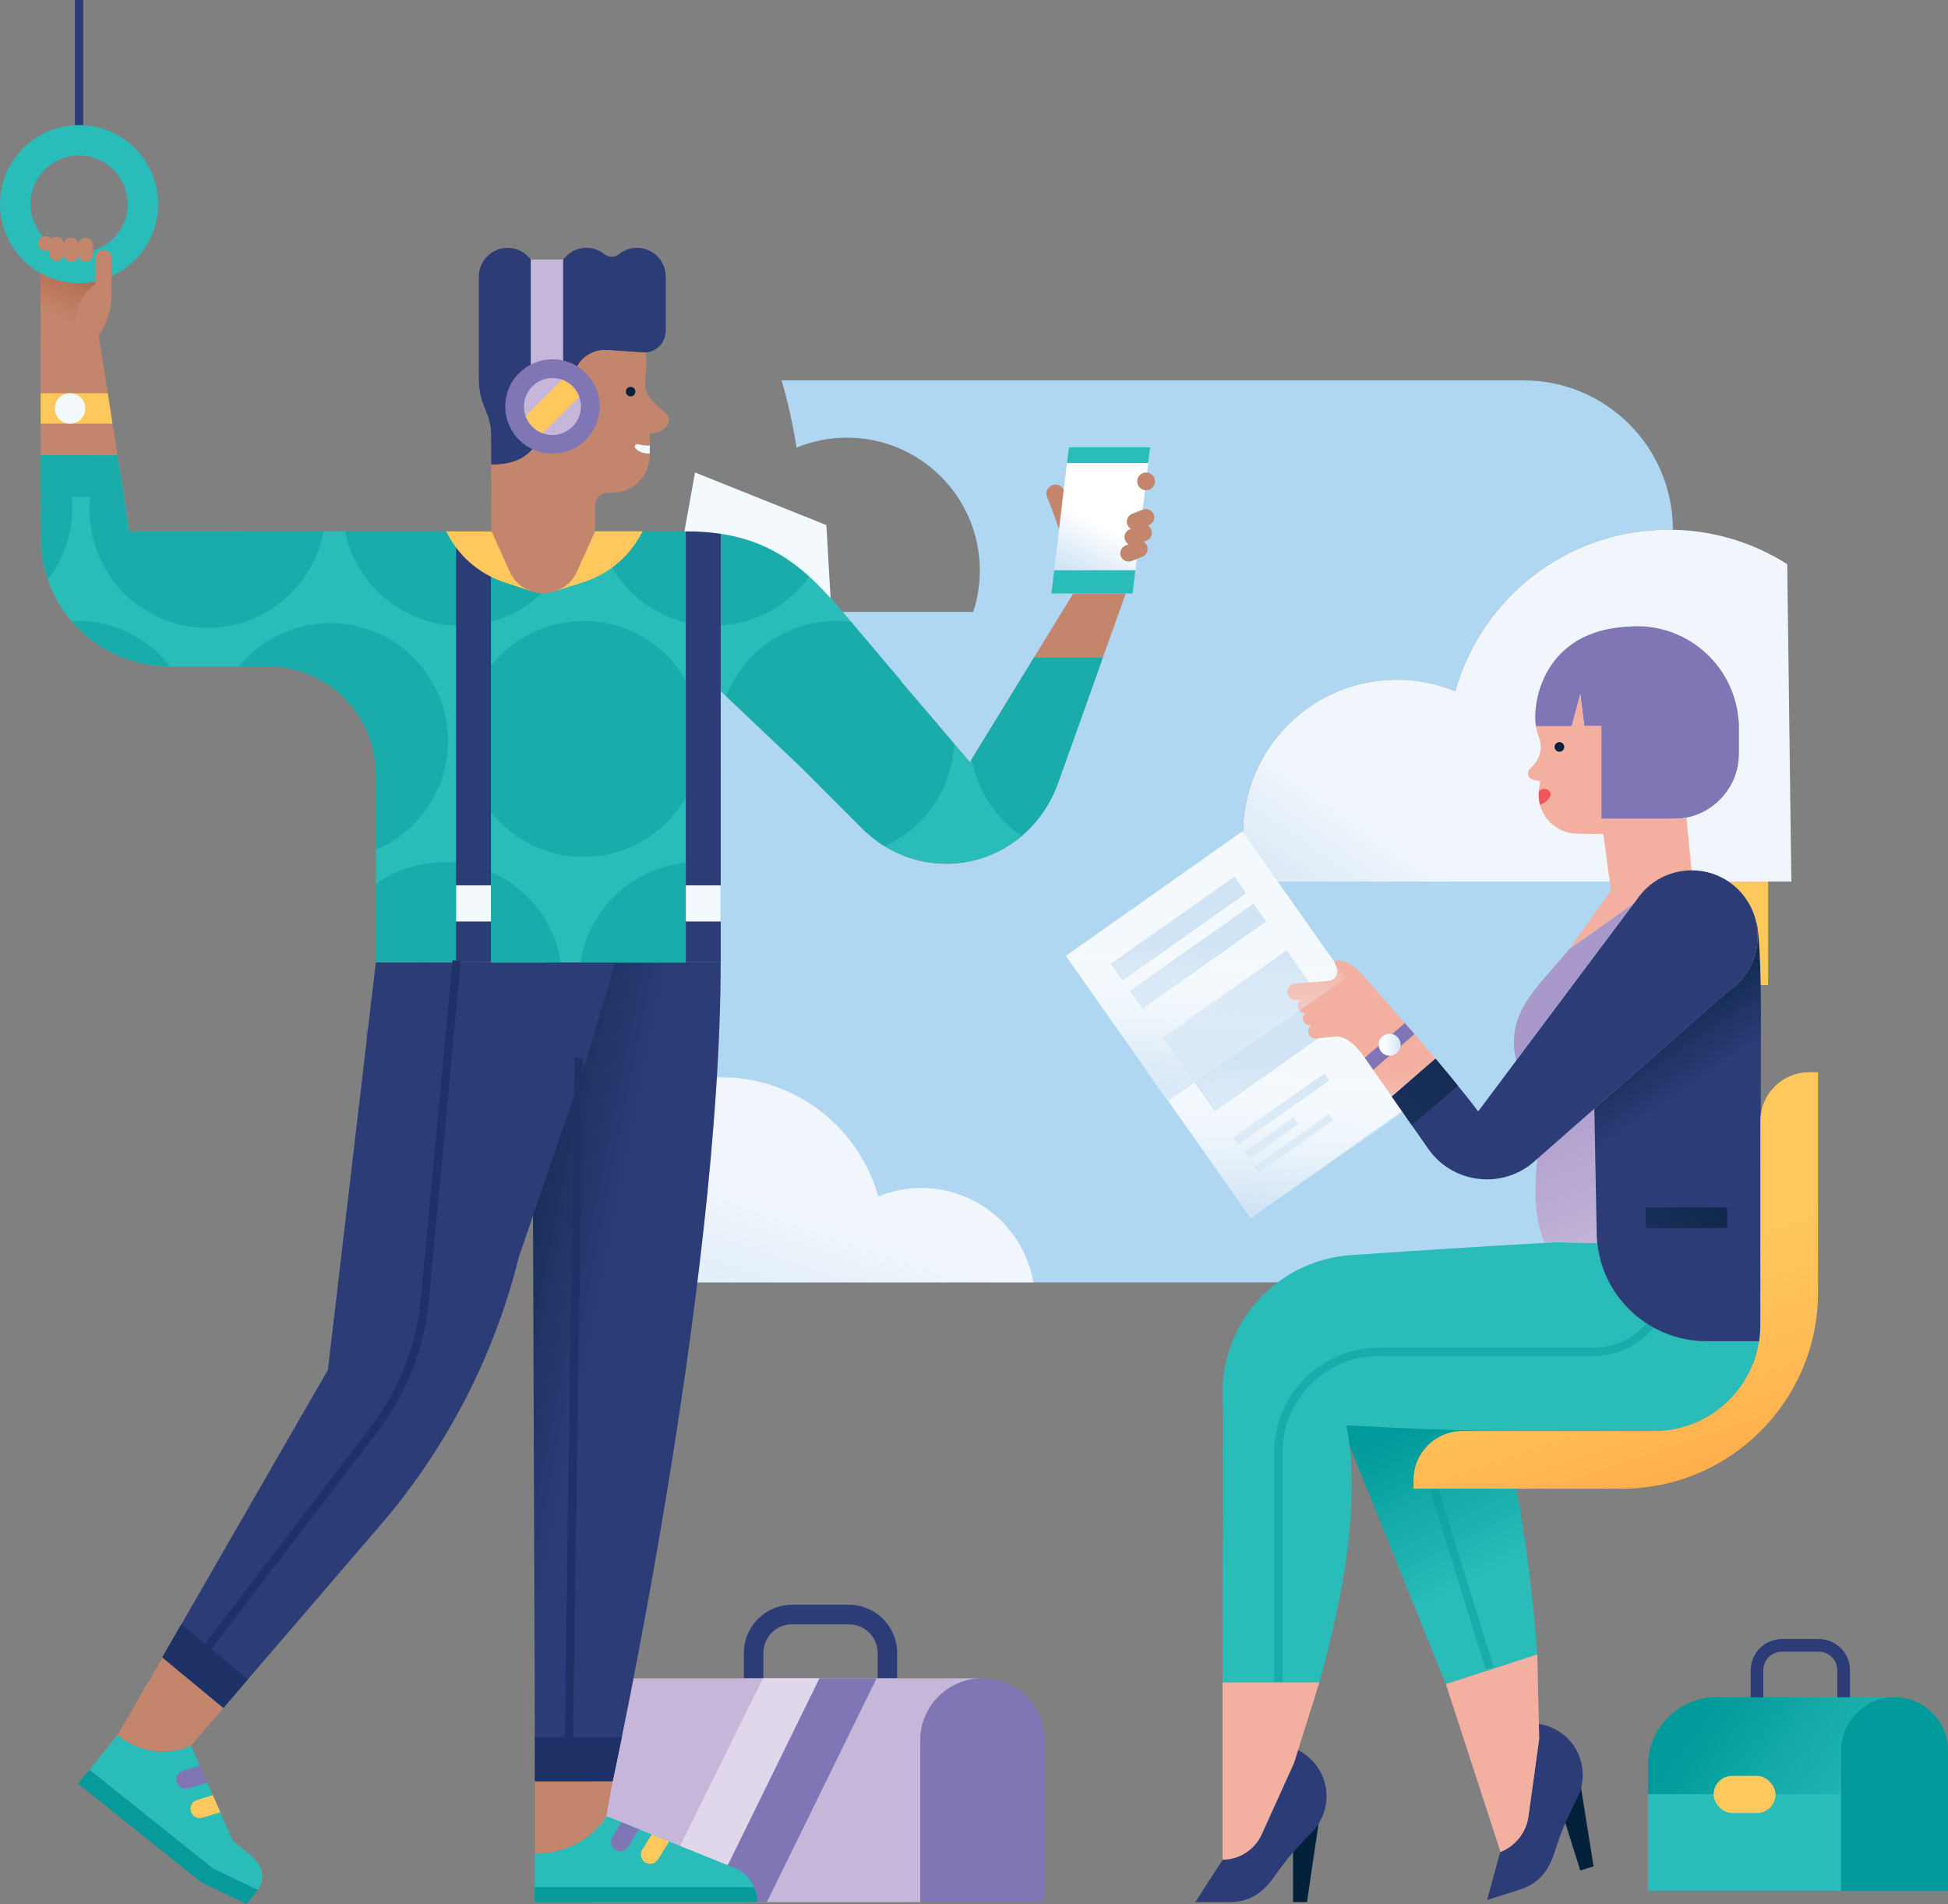 <svg viewBox="0 0 703.71 687.72" xmlns="http://www.w3.org/2000/svg" xmlns:xlink="http://www.w3.org/1999/xlink"><rect x="0" y="0" width="703.71" height="687.72" fill="#808080" stroke="none"/><linearGradient id="a" gradientUnits="userSpaceOnUse" x1="318.24" x2="266.6" y1="360.76" y2="510.97"><stop offset=".51" stop-color="#f0f6fb"/><stop offset="1" stop-color="#d1e4f5"/></linearGradient><linearGradient id="b" x1="567.47" x2="499.8" xlink:href="#a" y1="273.29" y2="369.81"/><linearGradient id="c" gradientUnits="userSpaceOnUse" x1="399.59" x2="388.04" y1="184.09" y2="207"><stop offset=".22" stop-color="#fff"/><stop offset=".61" stop-color="#e9f2fa"/><stop offset="1" stop-color="#d1e4f5"/></linearGradient><linearGradient id="d" gradientUnits="userSpaceOnUse" x1="497.6" x2="537.16" y1="489.98" y2="569.1"><stop offset=".31" stop-color="#009a9a"/><stop offset=".61" stop-color="#13aaa8"/><stop offset=".99" stop-color="#29bcb9"/></linearGradient><linearGradient id="e" gradientUnits="userSpaceOnUse" x1="83.36" x2="59.93" y1="99.23" y2="148.63"><stop offset=".35" stop-color="#b1654d"/><stop offset=".75" stop-color="#c3866c"/></linearGradient><linearGradient id="f" gradientUnits="userSpaceOnUse" x1="123.68" x2="220.83" y1="474.8" y2="494.23"><stop offset=".31" stop-color="#04213b"/><stop offset=".67" stop-color="#1d3261"/><stop offset=".92" stop-color="#2b3c77"/></linearGradient><linearGradient id="g" gradientUnits="userSpaceOnUse" x1="624.05" x2="560.37" y1="459.04" y2="313.85"><stop offset=".14" stop-color="#c6b6d9"/><stop offset=".27" stop-color="#bdadd4"/><stop offset=".61" stop-color="#a998ca"/></linearGradient><linearGradient id="h" x1="498.04" x2="505.98" xlink:href="#c" y1="377.32" y2="377.32"/><linearGradient id="i" gradientUnits="userSpaceOnUse" x1="633.58" x2="561.12" y1="436.35" y2="329.32"><stop offset=".38" stop-color="#2b3c77"/><stop offset=".5" stop-color="#1d3261"/><stop offset=".69" stop-color="#04213b"/></linearGradient><linearGradient id="j" gradientUnits="userSpaceOnUse" x1="582.04" x2="617.06" y1="457.49" y2="562.54"><stop offset="0" stop-color="#ffc85d"/><stop offset=".33" stop-color="#ffc057"/><stop offset=".84" stop-color="#ffaa49"/><stop offset=".99" stop-color="#ffa344"/></linearGradient><linearGradient id="k" gradientUnits="userSpaceOnUse" x1="441.85" x2="430.57" y1="249.63" y2="430.24"><stop offset=".51" stop-color="#fff" stop-opacity="0"/><stop offset=".8" stop-color="#d1e4f5"/></linearGradient><linearGradient id="l" x1="471.28" x2="460" xlink:href="#k" y1="291.97" y2="472.45"/><linearGradient id="m" gradientUnits="userSpaceOnUse" x1="535.63" x2="691.38" y1="492.08" y2="381.46"><stop offset=".08" stop-color="#2b3c77"/><stop offset=".33" stop-color="#1d3261"/><stop offset=".69" stop-color="#04213b"/></linearGradient><linearGradient id="n" gradientUnits="userSpaceOnUse" x1="680.77" x2="588.81" y1="660.94" y2="593.13"><stop offset=".01" stop-color="#29bcb9"/><stop offset=".39" stop-color="#13aaa8"/><stop offset=".69" stop-color="#009a9a"/></linearGradient><linearGradient id="o" x1="411.32" x2="657.71" xlink:href="#m" y1="471.16" y2="287.36"/><clipPath id="p"><circle cx="199.57" cy="146.81" r="10.28"/></clipPath><path d="m216.06 317.79h422.66v38h-422.66z" fill="#ffc85d"/><path d="m451.8 318.38c-1.79-5.45-2.76-11.27-2.76-17.31 0-30.7 24.89-55.59 55.59-55.59 7.47 0 14.58 1.48 21.09 4.15 9.46-33.64 40.35-58.32 77.02-58.32.53 0 1.06.02 1.58.03v-.05c0-29.77-24.14-53.91-53.91-53.91h-268.07c2.08 6.95 3.9 14.98 5.43 24.27 5.61-2.3 11.76-3.58 18.2-3.58 26.5 0 47.99 21.48 47.99 47.99 0 5.22-.84 10.24-2.39 14.94h-186.15c-2.17-2.98-4.1-6.14-5.78-9.46v9.32c0 29.77 24.14 242.29 53.91 242.29h336.85c29.77 0 53.91-24.14 53.91-53.91v-90.85h-152.52z" fill="#afd7f2"/><path d="m373.3 463.14c-3.3-19.35-20.15-34.09-40.44-34.09-5.51 0-10.76 1.09-15.57 3.06-6.99-24.84-29.79-43.05-56.86-43.05-32.63 0-59.08 26.45-59.08 59.08 0 1.24.05 2.46.12 3.67 3.88 7.19 7.92 11.32 12.07 11.32h159.74z" fill="url(#a)"/><path d="m451.8 318.38c-1.79-5.45-2.76-11.27-2.76-17.31 0-30.7 24.89-55.59 55.59-55.59 7.47 0 14.58 1.48 21.09 4.15 9.46-33.64 40.35-58.32 77.02-58.32 15.78 0 30.5 4.57 42.89 12.46l1.49 114.62h-195.32z" fill="url(#b)"/><path d="m569.85 637.59 5.83 36.46-4.8 1.51-7.8-24.72z" fill="#04213b"/><path d="m570.91 635.44c-2.21-7.01-8.19-11.77-15-12.79l.12 5.36-3.88 28.01c-.79 5.67-4.5 10.5-9.77 12.73l-.33.14-.05-.14-4.79 17.45 11.82-3.73c6.01-1.9 10.1-5.97 12.31-12.79 3.15-9.71 4.19-11.47 8.31-20.04.19-.37.38-.75.55-1.14.01-.03.02-.05.03-.07 1.71-3.96 2.07-8.54.66-12.98z" fill="#2b3c77"/><g fill="#d1e4f5"><path d="m442.89 398.99h40.03v3.03h-40.03z" transform="matrix(.817 -.577 .577 .817 -146.23 340.14)"/><path d="m515.55 394.89-26.36 18.6 26.36-18.6-66.77-94.63z"/><path d="m448.3 409.59h21.82v2.96h-21.82z" transform="matrix(.817 -.577 .577 .817 -153.01 340.12)"/><path d="m450.9 411.69h32.99v2.55h-32.99z" transform="matrix(.817 -.577 .577 .817 -152.61 345.16)"/><path d="m398.49 331.65h54.56v7.26h-54.56z" transform="matrix(.817 -.577 .577 .817 -115.41 306.8)"/><path d="m405.54 341.36h54.56v7.8h-54.56z" transform="matrix(.817 -.577 .577 .817 -119.88 312.68)"/><path d="m424.57 356.01h54.56v32.47h-54.56z" transform="matrix(.817 -.577 .577 .817 -131.95 328.59)"/></g><path d="m448.78 300.26-63.72 44.96c0 .08 66.77 94.63 66.77 94.63l63.72-44.96zm16 42.99 18.72 26.53-44.58 31.46-18.72-26.53zm-52.01 20.93-4.5-6.38 44.58-31.46 4.5 6.38zm65.61 23.55 1.75 2.47-32.71 23.08-1.75-2.47zm-11.11 15.85 1.7 2.41-17.83 12.58-1.7-2.42 17.83-12.58zm-21.31-86.99 4.19 5.94-44.58 31.46-4.19-5.94 44.58-31.45zm7.21 104.85 26.95-19.02 1.47 2.09-26.95 19.02z" fill="#f4f9fd"/><path d="m477.54 650.46-5.4 36.52h-5.04v-25.93z" fill="#04213b"/><path d="m311.14 298.9-62.99-63.01 53.55-17.66 48.67 57.04 38.01-62.02 20.45-4.91-26.8 74.97c-11.67 30.8-48.71 38.01-70.9 15.6z" fill="#c3866c"/><path d="m380.62 175.1c-1.78.37-2.93 2.12-2.56 3.9 0 0 6.61 16.27 7.36 22.8.75 6.54 3.74-1.84 3.37-3.63l-4.27-20.52c-.37-1.78-2.12-2.93-3.9-2.56z" fill="#c3866c"/><path d="m409.16 214.38h-29.37l6.34-52.88h29.38z" fill="url(#c)"/><circle cx="414.03" cy="173.85" fill="#c3866c" r="3.21"/><path d="m414.6 189.85.46-.18c1.55-.62 2.29-2.38 1.67-3.93s-2.38-2.29-3.93-1.67l-3.86 1.53c-1.55.62-2.29 2.38-1.67 3.93.26.65.73 1.15 1.29 1.47l-.46.18c-1.55.62-2.29 2.38-1.67 3.93.26.64.72 1.14 1.27 1.46l-1.12.44c-1.55.62-2.29 2.38-1.67 3.93s2.38 2.29 3.93 1.67l3.86-1.53c1.55-.62 2.29-2.38 1.67-3.93-.26-.64-.72-1.14-1.27-1.46l1.12-.44c1.55-.62 2.29-2.38 1.67-3.93-.26-.65-.73-1.15-1.29-1.47z" fill="#c3866c"/><path d="m414.8 167.23h-29.37l.7-5.73h29.38z" fill="#29bcb9"/><path d="m409.16 214.38h-29.37l1-8.42h29.37z" fill="#29bcb9"/><path d="m14.66 98.82v11.74c0 3.95 1.32 7.8 3.76 10.91l4.34 5.56 3.39-26.02-11.49-2.2z" fill="#c3866c"/><path d="m522.31 608.26-42.86-106.11c-7.58-18.09-6.49-26.72 7.4-40.57 19.36-19.32 45.73 30.34 45.73 30.34s16.22 19.75 22.77 105.7z" fill="url(#d)"/><path d="m522.7 511.28h3v93.67h-3z" fill="#079a9a" opacity=".45" transform="matrix(.955 -.296 .296 .955 -141.56 179.91)"/><path d="m27.06 0h3v50.64h-3z" fill="#2b3c77"/><path d="m275.77 606.15v-9.17c0-5.7 4.63-10.33 10.33-10.33h20.61c5.69 0 10.33 4.63 10.33 10.33v9.17h7.05v-9.17c0-9.58-7.8-17.38-17.38-17.38h-20.61c-9.58 0-17.38 7.8-17.38 17.38v9.17z" fill="#2b3c77"/><path d="m668.29 620.33h-35.86v-17.09c0-6.21 5.05-11.26 11.26-11.26h13.35c6.21 0 11.26 5.05 11.26 11.26v17.09zm-31.3-4.57h26.73v-12.53c0-3.69-3-6.69-6.69-6.69h-13.35c-3.69 0-6.69 3-6.69 6.69z" fill="#2b3c77"/><path d="m87.74 240.72h-26.43c-25.93 0-46.87-21.18-46.56-47.11l-.08-100.21 16.57-.49 9.08 3.86-6.09 15.25 12.5 79.84h41.02v48.85z" fill="url(#e)"/><path d="m354.91 606.15h-140.91v80.83h118.46v-58.37c0-12.4 10.05-22.45 22.45-22.45z" fill="#c6b6d9"/><path d="m275.61 606.15-33.52 67.81 16.62 8.22 37.59-76.03z" fill="#e0d7ea"/><path d="m316.67 606.15h-20.65l-37.15 75.77 10.24 5.06h7.93z" fill="#8076b6"/><path d="m214 606.15h140.91v80.83h-140.91z" fill="none"/><path d="m193.86 669.52c9.47 0 20.75-5.24 25.18-13.61l2.29-12.59h-28.12v26.2z" fill="#c3866c"/><path d="m354.91 606.15c12.39 0 22.45 10.06 22.45 22.45v58.37h-44.9v-58.37c0-12.39 10.06-22.45 22.45-22.45z" fill="#8076b6"/><path d="m221.3 643.32h-28.04l-.85-244.75 5-51.04h62.93c0 117.77-39.05 295.79-39.05 295.79z" fill="url(#f)"/><path d="m135.77 347.57-17.32 147.19-64.77 112.45 27.01 9.62 56.68-65.94c24.03-27.96 41.19-61.15 50.08-96.93l24.38-71.16 10.48-35.24h-86.53z" fill="#2b3c77"/><path d="m554.94 261.83c-.28-1.81-.23-3.39-.03-4.8-.25 1.54-.33 3.27-.05 5.19z" fill="#f3af9f"/><path d="m628.08 260.58c-1.16-18.04-15.31-32.55-33.21-34.24s-.06 0-.09 0c-1.12-.1-2.26-.16-3.41-.16-.91 0-1.8.04-2.69.11-31.44 1.26-35.26 27.86-33.82 35.96s12.67 0 12.67 0h.28l3.07-11.52 1.44 11.52h6.16v33.5h18.44s0 0 0 0h7.71c13 0 23.54-10.54 23.54-23.54v-11.61h-.09z" fill="#8076b6"/><path d="m239.46 95.78c-1.25-.03-2.51.41-3.49 1.32l-2.67 2.47v21.21l6.16-3.53z" fill="#2b3c77"/><path d="m193.19 686.92h80.38s0 0 0 0c0-5.23-3.07-9.97-7.84-12.12l-46.69-18.89c-4.43 8.37-15.71 13.61-25.18 13.61h-.68s0 17.4 0 17.4z" fill="#29bcb9"/><path d="m42.92 627.03c7.37 5.89 17.37 7.24 26.03 3.52l11.82-13.71-22.14-18.26-16.15 28.1z" fill="#c3866c"/><path d="m28.56 102.27c-15.75 0-28.56-12.81-28.56-28.56s12.81-28.56 28.56-28.56 28.56 12.81 28.56 28.56-12.81 28.56-28.56 28.56zm0-46.13c-9.68 0-17.56 7.88-17.56 17.56s7.88 17.56 17.56 17.56 17.56-7.88 17.56-17.56-7.88-17.56-17.56-17.56z" fill="#29bcb9"/><path d="m635.92 479.06c0-.21.02-.42.02-.63v-2.28s0-.05 0-.07v2.98z" fill="#29bcb9"/><path d="m616.52 484.4c-20.51 0-37.38-15.53-39.51-35.47l-15.15-.26c-22.03 1.2-49.93 3.01-73.75 4.63-27.91 1.9-48.8 26.36-46.3 54.23l-.18 100.09h35c4.25-15.05 8.22-32.99 10.01-46.87 3.81-30.37-.28-45.96-.28-45.96s33.63 1.92 52.84 1.92h39.84c.11.05.22.09.33.14h18.15c19.19 0 35.09-14.07 37.96-32.45h-18.95z" fill="#29bcb9"/><path d="m634.18 362.08c.58-40.11-17.7-47.14-17.7-47.14l-5.29.53v.13s-9.29 2.38-9.29 2.38l-34.81 24.62c-1.07 1.26-2.14 2.5-3.18 3.71-9.93 11.53-18.9 19.9-16.67 34.44 2.74 13.93 11.62 15.62 9.44 23.03 0 9.51-5.2 30 1.21 44.81l59.87 1.03s0-.01.01-.03l1.74.03c12.88-.62 15.19-12.74 14.51-18.97-2.2-20.12-1.33-43.18-.6-55.27.43-4.55.7-9.01.76-13.29z" fill="url(#g)"/><path d="m37.39 90.24c-1.59 0-2.88 1.29-2.88 2.88v9.46c-2.85 1.97-7.21 6.38-7.21 15 0 12.81 2.1 8.73 2.1 8.73h1.81l1.38-1.39c4.82-4.85 7.56-11.38 7.67-18.21 0-.02.01-.05.01-.07v-13.52c0-1.59-1.29-2.88-2.88-2.88z" fill="#c3866c"/><path d="m30.96 85.81c-1.45 0-2.62 1.17-2.62 2.62 0-1.45-1.17-2.62-2.62-2.62s-2.62 1.17-2.62 2.62v3.52c0 1.45 1.17 2.62 2.62 2.62s2.62-1.17 2.62-2.62c0 1.45 1.17 2.62 2.62 2.62s2.62-1.17 2.62-2.62v-3.52c0-1.45-1.17-2.62-2.62-2.62z" fill="#c3866c"/><path d="m20.48 85.5c-.78 0-1.47.34-1.95.88-.48-.66-1.25-1.09-2.13-1.09-1.46 0-2.65 1.19-2.65 2.65s1.19 2.65 2.65 2.65c.54 0 1.04-.16 1.46-.44v1.49c0 1.45 1.17 2.62 2.62 2.62s2.62-1.17 2.62-2.62v-3.52c0-1.45-1.17-2.62-2.62-2.62z" fill="#c3866c"/><path d="m519.26 383.18c1.25 1.49 4.06 4.84 7.02 8.47-2.28-2.8-4.65-5.66-7.02-8.47z" fill="#f3af9f"/><path d="m518.57 382.37c-10.53-12.48-20.68-23.76-21.07-24.22-3.07-3.62-4.56-5.3-6.93-7.63-2.43-2.38-5.16-4.09-8.63-3.46l.95 2.62c.78 2.14-.71 4.44-2.98 4.61l-1.12.08-.04.03-10.9.83c-1.66.12-2.91 1.57-2.79 3.23s1.57 2.91 3.23 2.79l1.69-.2s-.06.03-.09.05c-1.19.82-1.48 2.45-.66 3.64.52.75 1.36 1.14 2.2 1.12-.9.88-1.07 2.29-.33 3.36.61.88 1.68 1.27 2.67 1.07-.02.01-.04.02-.06.03-1.19.82-1.48 2.45-.66 3.64.57.83 1.54 1.21 2.47 1.09 2.56-.29 7.27-.68 7.27-.68 5.13-.21 10.01 7.35 10.01 7.35.04.07 4.27 6.14 9.97 14.32l15.79-13.67z" fill="#f3af9f"/><path d="m604.63 295.73h-7.71s0 0 0 0h-18.44v-33.5h-6.16l-1.44-11.52-3.07 11.52h-12.94c.17 1.18.47 2.42.97 3.75 2.03 5.43-.53 9.34-3.16 11.72-1.37 1.24-.71 3.51 1.09 3.89l2.66.56s-.54 1.99-.54 4.84v.58c.18 7.55 6.47 13.53 14.03 13.53l9.28.15 2.75 20.29-14.85 21.07 34.81-24.62 9.3-2.38-1.98-20.33c-1.49.29-3.02.45-4.59.45z" fill="#f3af9f"/><path d="m76.76 674.74 16.4 7.93c3.31-5.08 1.01-9.44-2.22-12.26l-6.82-5.53-15.06-34.37c-8.69 3.78-18.75 2.44-26.14-3.47l-.53-.42-10.07 12.6 44.44 35.53z" fill="#29bcb9"/><path d="m92.36 683.67.06.03c.2-.26.4-.52.58-.78.04-.06.08-.13.12-.19z" fill="#29bcb9"/><path d="m240.48 99.88c0-5.73-4.65-10.38-10.38-10.38-2.02 0-3.89.58-5.49 1.58s-.08.05-.08.05c-.41.26-.8.55-1.16.86-1.44 1.02-3.37 1.01-4.79-.04l-.49-.36c-1.74-1.3-3.9-2.09-6.24-2.09-5.57 0-10.1 4.39-10.36 9.9h-7.75s-.02 0-.02 0c-.26-5.5-4.79-9.89-10.36-9.89s-10.19 4.47-10.36 10.05l-.02.02v31.62 5.38c0 10.71 4.43 11.71 4.43 20.72 0 3.86.02 10.54.02 10.54 12.25 0 19.41-5.76 19.41-22.19v-.08c0-1.73 1.4-3.13 3.13-3.13s3.13 1.4 3.13 3.13l-.07 5.52c0 1.09.89 1.98 1.98 1.98s1.98-.89 1.98-1.98v-13.11c0-6.7 5.67-12 12.35-11.54l12.78.87c4.36.3 8.07-3.01 8.35-7.31h.03v-20.1z" fill="#2b3c77"/><path d="m479.2 648.72c0-7.28-4.19-13.57-10.28-16.63l-1.47 4.67-11.67 25.76c-2.52 5.56-8.05 9.13-14.15 9.13v.12l-9.83 15.21h12.4c6.3 0 11.43-2.65 15.59-8.49 5.92-8.31 7.45-9.68 13.96-16.61.3-.3.59-.6.86-.92l.06-.06c2.83-3.27 4.54-7.52 4.54-12.18z" fill="#2b3c77"/><path d="m89.08 687.72-16.41-7.93-44.49-35.57 4.09-5.04 44.49 35.56 16.41 7.93z" fill="#079a9a"/><path d="m132.28 374.98v-3c7.9 0 14.76-5.35 16.7-13l3.09-11.84 2.9.76-3.09 11.83c-2.27 8.98-10.33 15.25-19.6 15.25z" fill="#2b3c77" opacity=".24"/><path d="m493.04 382.02 14.47-12.53 3.47 4-14.89 12.89z" fill="#8076b6"/><circle cx="502.01" cy="377.32" fill="url(#h)" r="3.97"/><path d="m600.64 448.69v13.17c0 13.72-11.16 24.88-24.88 24.88h-77.62c-20.86 0-37.83 16.97-37.83 37.83v83.04h3v-83.04c0-19.21 15.63-34.83 34.83-34.83h77.62c15.37 0 27.88-12.51 27.88-27.88v-13.17z" fill="#079a9a" opacity=".45"/><path d="m441.63 671.65c6.1 0 11.64-3.57 14.15-9.13l11.67-25.76 9.18-29.14h-35z" fill="#f3af9f"/><path d="m542.06 668.88.33-.14c5.27-2.22 8.98-7.06 9.77-12.73l3.88-28.01-.7-30.5-33.03 10.76z" fill="#f3af9f"/><path d="m634.59 333.44-.11-.02c.31 1.54.48 3.13.48 4.76 0 8.45-4.4 15.88-11.04 20.11l-47.96 42.11.82 44.25c0 21.95 17.79 39.74 39.74 39.74h19.38s.23-86.55.23-118.31c0-27.59-1.54-32.65-1.54-32.65z" fill="url(#i)"/><path d="m193.19 681.61v5.37h80.38v-.06c0-1.86-.4-3.66-1.11-5.31z" fill="#079a9a"/><path d="m653.53 387.27c-9.72 0-17.6 7.88-17.6 17.6v73.56c0 21.22-17.2 38.42-38.42 38.42h-69.26c-9.72 0-17.6 7.88-17.6 17.6v3.22h75.19c39.16 0 70.91-31.75 70.91-70.91v-79.5h-3.22z" fill="url(#j)"/><path d="m634.96 338.18c0-13.17-10.68-23.84-23.84-23.84-8.2 0-15.43 4.14-19.72 10.44l-57.42 76.64c-4.57-6.23-15.4-19.05-15.4-19.05l-15.8 13.68c5.73 8.19 9.5 13.6 13.14 18.82 9.01 12.92 27.36 14.87 38.88 4.13l69.13-60.7c6.64-4.23 11.04-11.65 11.04-20.11z" fill="#2b3c77"/><path d="m421.99 397.59 64.29-44.3-37.49-52.99-63.82 45.09z" fill="url(#k)"/><path d="m451.83 439.85 63.88-44.25-37.49-52.99-63.83 45.08 7.6 9.9z" fill="url(#l)"/><path d="m14.71 142.03v10.96h25.93l-1.72-10.96z" fill="#ffc85d"/><circle cx="25.3" cy="147.51" fill="#f4f9fd" r="5.5"/><path d="m623.91 443.53-29.41.04v-7.45h29.41z" fill="url(#m)"/><path d="m83.24 191.89h10.94v48.83h-10.94z" fill="none"/><path d="m293.77 281.5-7.91-7.55 32.28-36.45 7.18 8.36z" fill="none"/><path d="m595.32 647.97h69.79v34.98h-69.79z" fill="#29bcb9"/><path d="m665.11 647.97h-69.79v-10.19c0-13.69 11.1-24.79 24.79-24.79h63.5z" fill="url(#n)"/><rect fill="#ffc85d" height="13.41" rx="6.7" width="22.35" x="619.04" y="641.39"/><path d="m373.52 237.5-23.15 37.77-24.92-29.2.1-.11-25.3-29.91c-13.87-15.6-27.1-22.61-45.89-23.92-.08 0-.15-.01-.23-.02-1-.07-2.02-.12-3.05-.15-.16 0-.32 0-.48-.01-1.04-.03-2.08-.05-3.15-.05h-159.71v-.02h-41.02l-4.29-27.44-27.71-.06.02 29.24c-.31 25.93 20.63 47.11 46.56 47.11h35.58c21.47 0 38.88 17.41 38.88 38.88v67.93h124.59v-97.9l28.88 27.37 21.91 21.92c22.19 22.41 59.23 15.2 70.9-15.6l16.37-45.81h-24.89z" fill="#29bcb9"/><g fill="#079a9a" opacity=".45"><circle cx="210.67" cy="266.82" r="42.58" transform="matrix(.383 -.924 .924 .383 -116.46 359.35)"/><path d="m260.35 258.31c-.56 2.75-.85 5.59-.85 8.51s.29 5.76.85 8.51v-17.01z"/><path d="m257.79 225.98c14.29 0 26.93-7.05 34.65-17.85-11.24-10.12-22.83-14.94-38.08-16-.08 0-.15-.01-.23-.02-1-.07-2.02-.12-3.05-.15-.16 0-.32 0-.48-.01-1.04-.03-2.08-.05-3.15-.05h-31.4c3.94 19.45 21.12 34.09 41.73 34.09z"/><path d="m373.52 237.5-22.43 36.59c1.99 11.56 8.63 21.53 17.94 27.89 5.52-4.67 10.07-10.93 13-18.68l16.37-45.81h-24.89z"/><path d="m325.45 246.07.1-.11-18.07-21.36c-1.77-.22-3.57-.35-5.4-.35-18.12 0-33.58 11.32-39.73 27.27l26.89 25.47 21.91 21.92c2.63 2.66 5.48 4.89 8.46 6.72 14.28-6.46 24.36-20.56 25.02-37.09l-19.17-22.47z"/><path d="m46.72 191.87-4.29-27.44-27.71-.06.02 29.24c-.07 5.53.84 10.83 2.55 15.77 5.55-7.19 8.85-16.2 8.85-25.98 0-1.34-.07-2.66-.19-3.96h6.7c-.17 1.56-.27 3.14-.27 4.75 0 23.52 19.06 42.58 42.58 42.58 20.89 0 38.25-15.04 41.87-34.88h-29.11v-.02z"/><path d="m160.43 311.39c-9.2 0-17.71 2.93-24.67 7.89v28.25h66.77c-3.11-20.46-20.77-36.13-42.1-36.13z"/><path d="m260.35 312.24c-2.75-.56-5.6-.85-8.51-.85-21.32 0-38.99 15.68-42.1 36.13h50.61z"/><path d="m27.85 224.24c-.68 0-1.36.02-2.03.05 8.54 10.04 21.25 16.43 35.48 16.43h.18c-7.79-10.03-19.95-16.48-33.63-16.48z"/><path d="m135.76 191.89h-11.11c3.94 19.45 21.12 34.09 41.73 34.09s37.8-14.64 41.73-34.09h-72.36z"/><path d="m161.85 267.61c0-23.52-19.06-42.58-42.58-42.58-13.32 0-25.21 6.12-33.02 15.7h10.63c21.47 0 38.88 17.41 38.88 38.88v27.28c15.32-6.45 26.09-21.6 26.09-39.27z"/></g><path d="m373.52 237.5-23.15 37.77-24.92-29.2.1-.11-25.3-29.91c-13.87-15.6-27.1-22.61-45.89-23.92-.08 0-.15-.01-.23-.02-1-.07-2.02-.12-3.05-.15-.16 0-.32 0-.48-.01-1.04-.03-2.08-.05-3.15-.05h-159.71v-.02h-41.02l-4.29-27.44-27.71-.06.02 29.24c-.31 25.93 20.63 47.11 46.56 47.11h35.58c21.47 0 38.88 17.41 38.88 38.88v67.98h124.59v-97.95l28.88 27.37 21.91 21.92c22.19 22.41 59.23 15.2 70.9-15.6l16.37-45.81h-24.89z" fill="none"/><path d="m164.76 191.89h12.6v155.68h-12.6z" fill="#2b3c77"/><path d="m247.75 191.89h12.6v155.68h-12.6z" fill="#2b3c77"/><path d="m164.76 319.76h12.6v13.06h-12.6z" fill="#f4f9fd"/><path d="m247.75 319.76h12.6v13.06h-12.6z" fill="#f4f9fd"/><path d="m247.25 191.89c22.59 0 37.28 6.71 52.8 24.16l-1.53-26.4-47.44-19z" fill="#f4f9fd"/><path d="m684.41 612.99c10.65 0 19.3 8.65 19.3 19.3v50.66h-38.6v-50.66c0-10.65 8.65-19.3 19.3-19.3z" fill="#009a9a"/><path d="m72.2 637.67-6.1 1.83c-1.77.53-2.77 2.4-2.24 4.17.53 1.77 2.4 2.77 4.17 2.24l6.88-2.07z" fill="#8076b6"/><path d="m76.89 648.38-5.7 1.71c-1.77.53-2.77 2.4-2.24 4.17s2.4 2.77 4.17 2.24l6.48-1.95z" fill="#ffc85d"/><path d="m31.53 640.2 44.49 35.57 16.41 7.93c.2-.26.4-.52.58-.78 3.56-5.18 1.21-9.65-2.07-12.5l-6.82-5.53-15.06-34.37c-8.69 3.78-18.75 2.44-26.14-3.47l-.53-.42-10.86 13.59z" fill="none"/><path d="m222.27 668.09c1.57.98 3.63.49 4.61-1.08l3.94-6.34-6.3-2.55-3.33 5.35c-.98 1.57-.49 3.63 1.08 4.61z" fill="#8076b6"/><path d="m233.09 672.66c1.57.98 3.63.49 4.61-1.08l4.03-6.49-6.3-2.55-3.42 5.51c-.98 1.57-.49 3.63 1.08 4.61z" fill="#ffc85d"/><path d="m201.22 213.31 9.73-3.12c8.48-2.72 15.63-8.52 20.05-16.25l1.18-2.06h-17.21z" fill="#ffc85d"/><path d="m191.85 213.52-9.78-3.26c-8.32-2.77-15.34-8.51-19.69-16.13l-1.28-2.24h17.21s13.55 21.63 13.55 21.63z" fill="#ffc85d"/><path d="m240.67 149.48c-1.93-1.87-3.2-2.98-4.8-4.53-2.1-2.02-3.14-4.9-2.8-7.79.31-2.73.57-6.45.24-9.89-.39.03-.78.05-1.19.02l-12.78-.87c-6.68-.46-12.35 4.84-12.35 11.54v13.11c0 1.09-.89 1.98-1.98 1.98s-1.98-.89-1.98-1.98l.07-5.52c0-1.73-1.4-3.13-3.13-3.13s-3.13 1.4-3.13 3.13v.08c0 16.43-7.16 22.19-19.41 22.19 0 0 0-.81 0-2.02h-.06c.03 2.97.17 26.09.17 26.09h.03l6.51 14.47c4.73 10.52 19.66 10.52 24.39 0l6.51-14.47h-.02v-9.33c0-2.53 2.05-4.59 4.59-4.59h1.69c7.38 0 13.39-5.95 13.47-13.33.04-3.33.06-7.72.06-8.2 6.11.05 8.21-4.73 5.91-6.96z" fill="#c3866c"/><path d="m526.68 392.14c-4.14-5.08-8.1-9.77-8.1-9.77l-15.8 13.68c2.8 4 5.12 7.33 7.2 10.3z" fill="url(#o)"/><path d="m207.04 627.35c1.19-88.48 3.3-241.63 3.58-244.85l-1.49-.18-1.42-.49c-.1.29-.4 1.19-3.67 245.52h-10.83l.03 15.97h28.09l3.32-15.97z" fill="#1e3268"/><path d="m163.47 346.85-11.49 122.48c-1.57 16.71-7.78 32.59-17.98 45.92l-59.96 78.4-8.52-7.09-6.91 12.02 22.1 18.31 8.81-10.36-13.17-10.96 60.03-78.5c10.54-13.78 16.96-30.19 18.58-47.46l11.49-122.48-2.99-.28z" fill="#1e3268"/><path d="m234.7 163.84c0-.97.02-1.98.03-2.95-.7.05-2.26.08-4.27-.45-.91-.24-1.55.87-.88 1.53 1.01 1 2.64 1.91 5.12 1.86z" fill="#f4f9fd"/><path d="m191.75 93.75h11.68v41.34h-11.68z" fill="#c6b6d9"/><circle cx="227.81" cy="141.45" fill="#04223b" r="1.72"/><circle cx="199.57" cy="146.81" fill="#8076b6" r="17.05"/><circle cx="199.57" cy="146.81" fill="#c6b6d9" r="10.28"/><g clip-path="url(#p)"><path d="m195.18 131.97h8.79v29.68h-8.79z" fill="#ffc85d" transform="matrix(.707 .707 -.707 .707 162.26 -98.12)"/></g><path d="m558.54 285c-1.02-.27-1.97.11-2.54.81-.03.03-.06.05-.09.07-.03.42-.04.87-.04 1.34v.54c.02 1 .17 1.97.41 2.9 2.67-.79 4.17-3.23 3.91-4.08-.23-.77-.88-1.38-1.65-1.59z" fill="#ef575a"/><circle cx="563.34" cy="269.77" fill="#04223b" r="1.74"/></svg>